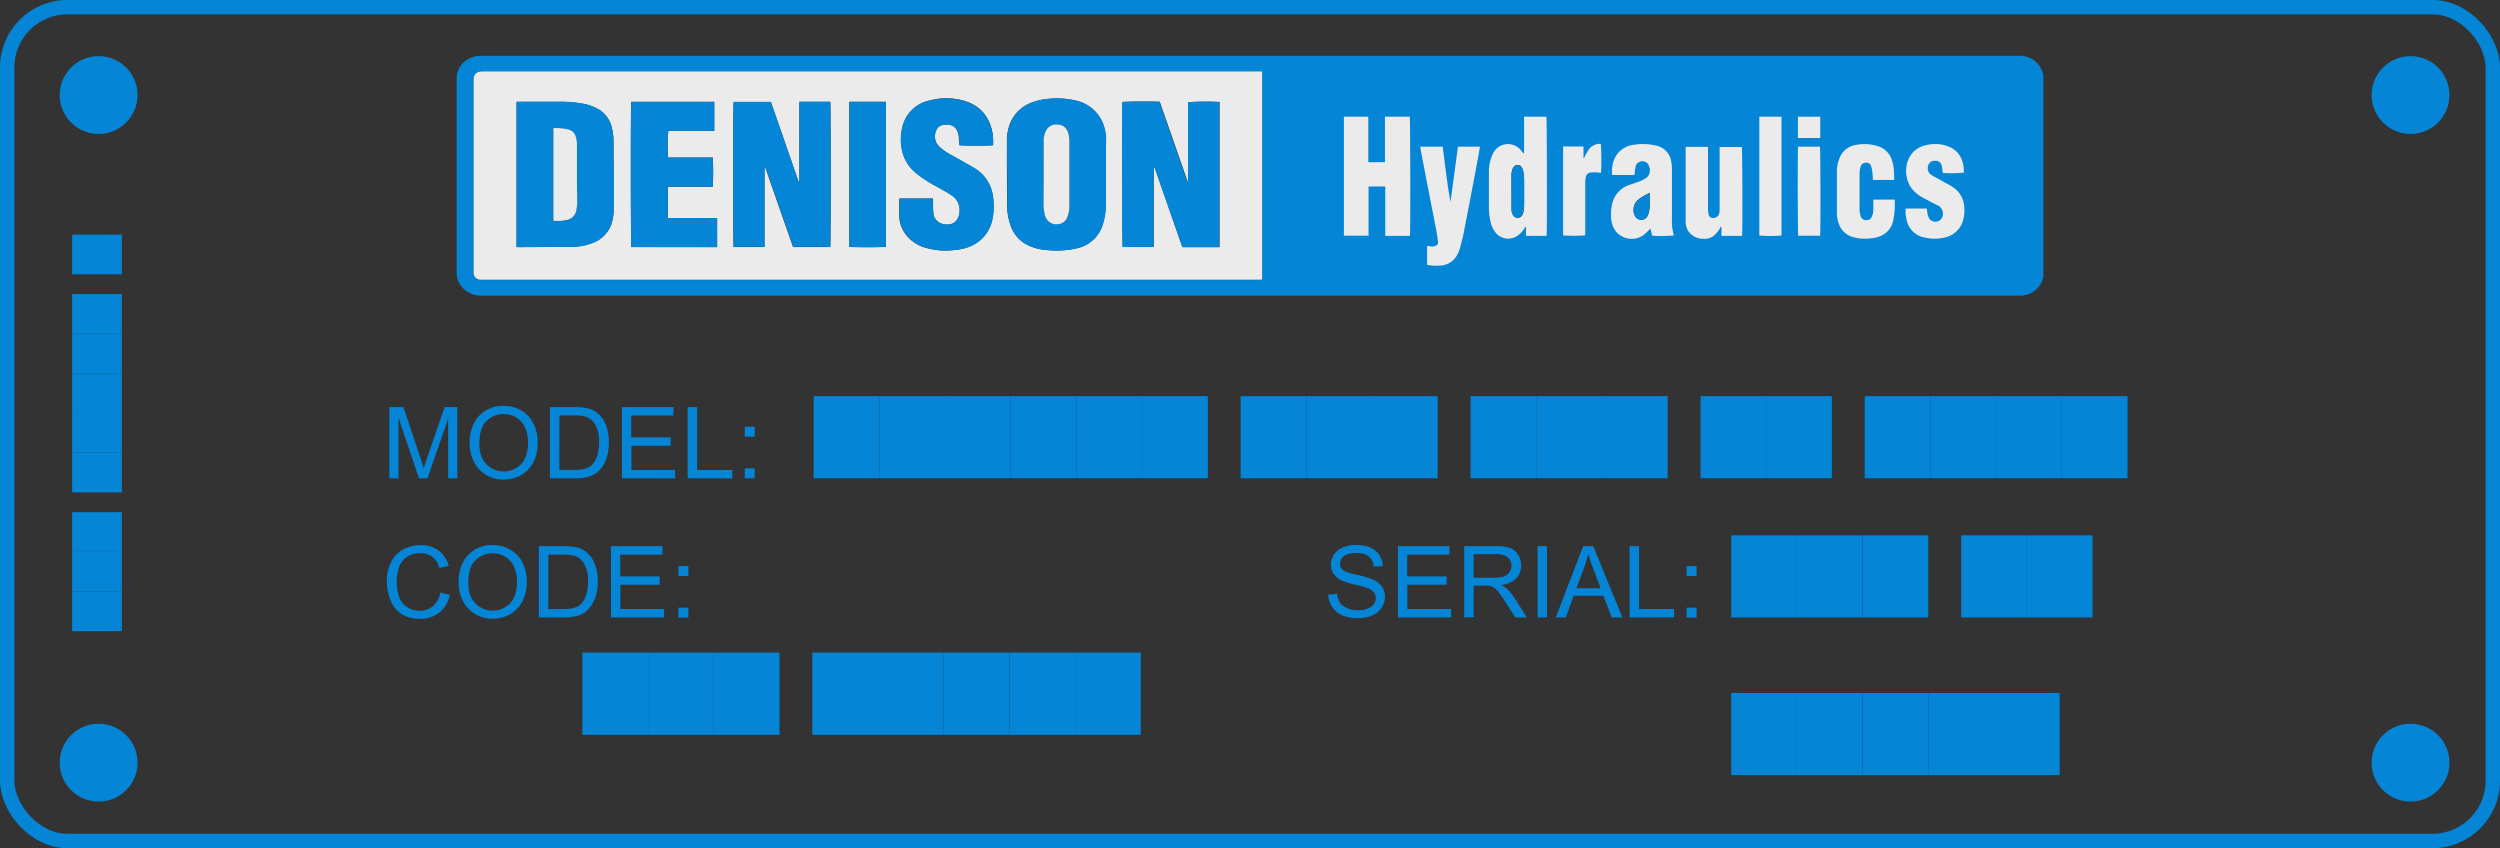 <svg id="Layer_1" data-name="Layer 1" xmlns="http://www.w3.org/2000/svg" viewBox="0 0 1007.03 341.63"><rect x="0" y="0" width="1007.03" height="341.63" fill="#333333" stroke="none"/><defs><style>.cls-1{fill:none;stroke-width:5.8px;}.cls-1,.cls-3{stroke:#0485d6;stroke-miterlimit:10;}.cls-2,.cls-3{fill:#0485d6;}.cls-3{stroke-width:3px;}.cls-4{fill:#ebebeb;}</style></defs><title>DenisonTag1</title><rect class="cls-1" x="2.9" y="2.9" width="1001.23" height="335.83" rx="24.23" ry="24.23"/><path class="cls-2" d="M823.09,30.27v81.25c-.12.45-.25.89-.38,1.28a9.44,9.44,0,0,1-9.21,6.29H193.76c-5.35,0-9.72-4-9.81-9V31.6a8.6,8.6,0,0,1,3.38-6.94,10.59,10.59,0,0,1,6.91-2.19H813.71a9.5,9.5,0,0,1,9,6.39A12,12,0,0,1,823.09,30.27ZM515.15,112.74H813.52a2.71,2.71,0,0,0,2.63-1.89,5.47,5.47,0,0,0,.15-1.5V32.47c0-2.72-1-3.6-3.89-3.6H516l-.86.06ZM508.4,28.81H194.52c-2.2,0-3.72.86-3.72,3.48v77.79a2.72,2.72,0,0,0,2.71,2.73H507.83a2.07,2.07,0,0,0,.59-.06V28.81Z"/><path class="cls-3" d="M515.15,112.74V28.93l.86-.06H812.45c2.94,0,3.89.88,3.89,3.6v76.88a5.47,5.47,0,0,1-.15,1.5,2.71,2.71,0,0,1-2.63,1.89H515.15ZM541.27,47V95h9.93V75.1h6.73V94.92h10c.23-1.56.15-47.29-.08-48h-10V65.24h-6.7V46.89h-9.9ZM623,95c.21-1.52.14-47.29-.07-48h-9V61.84a2.08,2.08,0,0,1-.73-.64c-.22-.27-.42-.55-.66-.81a6.75,6.75,0,0,0-9-1.08l-.13.09a7.47,7.47,0,0,0-2.24,3,16.92,16.92,0,0,0-1.37,6.79V83.25a25.65,25.65,0,0,0,.66,6,10.13,10.13,0,0,0,2.39,4.81,6.6,6.6,0,0,0,7.5,1.41,9.26,9.26,0,0,0,3.79-3.64c.12-.2.29-.38.42-.59l.16.08V94.9h8.33Zm26.39-24.5h8c1,0,1,0,1.08-1a13.36,13.36,0,0,1,.41-2.68,2.82,2.82,0,0,1,4.6-1.09c1.37,1.51,1.6,4.67-.56,6.06a17.41,17.41,0,0,1-3,1.44c-1.19.47-2.45.82-3.64,1.28a10.3,10.3,0,0,0-6.94,7.67,19.65,19.65,0,0,0-.45,4.82,11.36,11.36,0,0,0,1.37,5.36,8.2,8.2,0,0,0,10.72,3,8,8,0,0,0,1.1-.67c.79-.63,1.46-1.39,2.2-2.08a6.21,6.21,0,0,1,.56-.41l.59,2.8a56.5,56.5,0,0,0,8.78-.1,20.1,20.1,0,0,1-.78-6.17V68a16.12,16.12,0,0,0-.27-2.91,7.69,7.69,0,0,0-6.47-6.52,22.74,22.74,0,0,0-8.48-.27,9.88,9.88,0,0,0-7.39,4.61,12.46,12.46,0,0,0-1.46,7.57ZM572.16,59.12v.79q.45,2.43.93,4.87,1.68,8.73,3.38,17.46c.71,3.64,1.44,7.27,2.12,10.92.27,1.46.47,2.93.66,4.38a1.52,1.52,0,0,1-1.07,1.6,2.91,2.91,0,0,1-1.79.19c-.49-.08-1-.12-1.55-.18v7.57c.88.13,1.68.28,2.5.35a15,15,0,0,0,2.27,0,8.25,8.25,0,0,0,6.84-3.5,12.54,12.54,0,0,0,1.5-3.12c.63-2.1,1.15-4.24,1.59-6.39,1.37-6.71,2.61-13.43,3.89-20.14q1-5,1.87-10c.29-1.57.56-3.16.85-4.78h-8.88l-3,22.28c-.71-3.69-1.22-7.37-1.7-11.06s-1-7.45-1.44-11.21h-9ZM701.75,95c.22-1.48.15-35.16,0-35.79h-8.93V84.68a4.91,4.91,0,0,1-.25,1.58A2.53,2.53,0,0,1,690,87.82a1.91,1.91,0,0,1-1.74-1.9,13.23,13.23,0,0,1-.16-2V59.22h-9.07v30a7.15,7.15,0,0,0,1,3.83,7.26,7.26,0,0,0,6.17,3.14,5.84,5.84,0,0,0,4.67-1.71,9.65,9.65,0,0,0,2-2.77c.1-.18.22-.36.33-.54h.22v3.64h8.3Zm65.87-11a18.07,18.07,0,0,0,0,2,19.79,19.79,0,0,0,.49,2.89,9.13,9.13,0,0,0,7.52,6.86,17.08,17.08,0,0,0,7,.08,9.78,9.78,0,0,0,8.21-7.27,15.17,15.17,0,0,0,.41-5.5,10.08,10.08,0,0,0-4.57-7.67c-1.37-.88-2.74-1.6-4.1-2.36s-3.09-1.6-4.54-2.56A3.09,3.09,0,0,1,776.67,67a2.58,2.58,0,0,1,2.74-2.16,2.44,2.44,0,0,1,2.67,1.92,10.94,10.94,0,0,1,.26,1.5,12.86,12.86,0,0,0,.15,1.46,56.09,56.09,0,0,0,8.51-.12,13.31,13.31,0,0,0-.53-4.38,9.11,9.11,0,0,0-5.31-6,14.45,14.45,0,0,0-9.19-.73,9.8,9.8,0,0,0-7.1,5.42,12.29,12.29,0,0,0,1,11.9,14.16,14.16,0,0,0,4.56,3.83c2,1.1,4.1,2.2,6.14,3.2a3.71,3.71,0,0,1,1.7,5l0,0a3,3,0,0,1-3.9,1.29,2.89,2.89,0,0,1-1.09-.84,5.52,5.52,0,0,1-.74-1.76,22.77,22.77,0,0,1-.31-2.43H767.7ZM763,72.48V69.62A15.39,15.39,0,0,0,762,64a8.38,8.38,0,0,0-5.47-5.11,17.74,17.74,0,0,0-8.85-.49A8.26,8.26,0,0,0,741.39,63,14.47,14.47,0,0,0,740,69.28V85.49a13.39,13.39,0,0,0,.68,4.38,8.46,8.46,0,0,0,5.75,5.62,17.85,17.85,0,0,0,7.17.51A12,12,0,0,0,758,94.86a8.49,8.49,0,0,0,4.62-5.93,33.89,33.89,0,0,0,.63-4.79c.1-1.28,0-2.48,0-3.76h-8.7v4.06a6.42,6.42,0,0,1-.78,3.12,2,2,0,0,1-1.81,1.09,2.23,2.23,0,0,1-2.49-1.55,9.07,9.07,0,0,1-.47-2.67V69.85a11.56,11.56,0,0,1,.44-2.79,2.15,2.15,0,0,1,2.11-1.45,1.94,1.94,0,0,1,2.18,1.28,10,10,0,0,1,.51,2.35c.14,1.09.19,2.19.27,3.3H763ZM708.69,46.92v48a52.71,52.71,0,0,0,8.92,0V47ZM644.94,69.58a102.21,102.21,0,0,0-.07-11.5,5.62,5.62,0,0,0-4.76,2.15,27.56,27.56,0,0,0-1.72,3c-.11.19-.19.38-.29.58h-.21V59.06h-8.21V94.91a58.85,58.85,0,0,0,8.92,0V73.47a9.58,9.58,0,0,1,.21-1.9,2.22,2.22,0,0,1,2.22-2,16.87,16.87,0,0,1,2.37,0,5.16,5.16,0,0,1,1.53,0Zm79.35-10.52c-.22,1.62-.14,35.15.08,35.88h8.82c.22-1.46.15-35.15-.07-35.88h-8.83Zm0-3.53h9.06V46.94h-9v8.59Z"/><path class="cls-4" d="M508.42,28.81v83.82a1.65,1.65,0,0,0-.59.06H193.52a2.72,2.72,0,0,1-2.74-2.65V32.25c0-2.62,1.5-3.48,3.72-3.48H508.36ZM295.52,99.52h12.41V67.2h.23l11.29,32.32h15c.23-1,.21-57.66,0-58.49H322V72.4a1.74,1.74,0,0,1-.21,1.14L310.52,41.1h-15C295.23,42.08,295.26,98.69,295.52,99.52Zm195.75,0V41.07a122.7,122.7,0,0,0-12.57.08V73.33h-.23L467.18,41c-1.76-.19-14.34-.13-15,.08-.23,1.62-.14,57.66.11,58.38h12.45V67.16H465l11.31,32.41h15Zm-283.19,0a4.5,4.5,0,0,0,.93,0l21.82-.14a21.79,21.79,0,0,0,7.1-1.28,12.63,12.63,0,0,0,8.29-7.67,19.21,19.21,0,0,0,1-6.47q0-13.87-.12-27.74a21.68,21.68,0,0,0-.62-4.6,11.58,11.58,0,0,0-6.21-8,20,20,0,0,0-5.06-1.73,49,49,0,0,0-10-.86H209.08a5.32,5.32,0,0,0-1,.06V99.52Zm237.38-30.1V55.95a17,17,0,0,0-1.87-7.67A15.31,15.31,0,0,0,433,40.47a32.16,32.16,0,0,0-10.47-.66,24.32,24.32,0,0,0-6.84,1.48,14.78,14.78,0,0,0-8.74,8.24,18.37,18.37,0,0,0-1.37,7c0,8.84,0,17.68.1,26.52a23.26,23.26,0,0,0,1.27,7.35A13.7,13.7,0,0,0,412.75,98a19.17,19.17,0,0,0,7.91,2.56,37,37,0,0,0,7.21.26,33.06,33.06,0,0,0,6.07-.89A13.78,13.78,0,0,0,444,90.85a25.23,25.23,0,0,0,1.37-8.15c.08-4.4,0-8.9,0-13.31ZM362.31,80a5.6,5.6,0,0,0-.07.6c0,2.26-.08,4.52,0,6.79a12.39,12.39,0,0,0,1.92,6.06A14.87,14.87,0,0,0,373,99.84a28.63,28.63,0,0,0,10,1,27.67,27.67,0,0,0,5.64-.88,15.61,15.61,0,0,0,7-4,15.16,15.16,0,0,0,4.1-8A26,26,0,0,0,400,79.6a15.57,15.57,0,0,0-8.13-12.21c-2.83-1.69-5.73-3.26-8.61-4.9a21.24,21.24,0,0,1-4.87-3.35A5.73,5.73,0,0,1,377,52.65a3.57,3.57,0,0,1,2.74-2.33c2.42-.47,5.23,0,6.13,3.23a9.15,9.15,0,0,1,.3,1.48c.12,1.16.21,2.34.31,3.49q6.73.32,13.48,0a19.74,19.74,0,0,0-.29-5.61c-1.37-6.3-5.1-10.65-11.81-12.47a25.69,25.69,0,0,0-13.26,0,14.2,14.2,0,0,0-11.07,10.7,20.34,20.34,0,0,0,0,10,15.94,15.94,0,0,0,5.16,8.28A46.86,46.86,0,0,0,377.07,75c2,1.12,4.1,2.24,6,3.5a7,7,0,0,1,3.45,6.9,5.8,5.8,0,0,1-1.81,4c-1.75,1.56-5,1.28-6.74,0a4.82,4.82,0,0,1-2-3.69c-.14-1.47-.1-3-.14-4.45V79.95H362.27Zm-108,19.52h34.56V87.81H269V75.24H287.1a99.49,99.49,0,0,0,0-11.78h-18a68.47,68.47,0,0,1,.11-10.7h18.5V41H254.24c-.23,1.19-.18,57.69.06,58.49Zm87.82-.08c1.37.22,13.9.17,14.68,0V41h-14.7V99.44Z"/><path class="cls-4" d="M541.27,47h9.9V65.33h6.7V47h10c.22.68.31,46.43.08,48H558V75.1h-6.73V94.94h-9.93v-48Z"/><path class="cls-4" d="M623,95h-8.33V91.37l-.16-.08a6.27,6.27,0,0,0-.42.59,9.26,9.26,0,0,1-3.79,3.64,6.6,6.6,0,0,1-7.5-1.41,10.13,10.13,0,0,1-2.39-4.81,25.65,25.65,0,0,1-.66-6V69.24a16.92,16.92,0,0,1,1.37-6.79,7.46,7.46,0,0,1,2.24-3.05,6.76,6.76,0,0,1,9.07.87l.1.12c.23.26.44.54.66.81a2.08,2.08,0,0,0,.73.64V47h9C623.11,47.65,623.21,93.44,623,95ZM608.86,77.13v7.08a4.62,4.62,0,0,0,.71,2.56,2.08,2.08,0,0,0,2.72.77,2,2,0,0,0,.82-.77,2.81,2.81,0,0,0,.45-1,15.26,15.26,0,0,0,.38-2.68V71.94a18.35,18.35,0,0,0-.42-3.13,4.13,4.13,0,0,0-.57-1.41,1.85,1.85,0,0,0-2.39-.79,1.77,1.77,0,0,0-.68.52,2.72,2.72,0,0,0-.64,1,7.83,7.83,0,0,0-.42,2.07c0,2.34,0,4.61,0,6.93Z"/><path class="cls-4" d="M649.4,70.46a12.46,12.46,0,0,1,1.46-7.55,9.88,9.88,0,0,1,7.39-4.61,22.74,22.74,0,0,1,8.48.27,7.69,7.69,0,0,1,6.47,6.52,16.12,16.12,0,0,1,.27,2.91V88.67a20.1,20.1,0,0,0,.78,6.17,56.5,56.5,0,0,1-8.78.1l-.59-2.8a6.21,6.21,0,0,0-.56.41,27.32,27.32,0,0,1-2.2,2.08A8.29,8.29,0,0,1,651,93.35a7.36,7.36,0,0,1-.72-1A11.36,11.36,0,0,1,648.93,87a19.65,19.65,0,0,1,.45-4.82,10.3,10.3,0,0,1,6.94-7.67c1.2-.46,2.45-.81,3.64-1.28a17.41,17.41,0,0,0,3-1.44c2.16-1.41,2-4.55.56-6.06a2.87,2.87,0,0,0-3.87-.05,2.53,2.53,0,0,0-.73,1.14,13.36,13.36,0,0,0-.41,2.68c-.08,1,0,1-1.08,1h-7.16A6.65,6.65,0,0,1,649.4,70.46Zm15.14,7.2c-1.07.56-1.94,1-2.74,1.44a15.17,15.17,0,0,0-2.35,1.74,5.46,5.46,0,0,0-.77,6.31,2.83,2.83,0,0,0,3.68,1.11,2.67,2.67,0,0,0,1.12-1,5.86,5.86,0,0,0,.64-1.48c.71-2.58.29-5.24.4-8.13Z"/><path class="cls-4" d="M572.14,59.09h9q.72,5.64,1.44,11.21c.48,3.72,1,7.37,1.7,11.06l3-22.28h8.88c-.29,1.62-.56,3.21-.85,4.78q-.93,5-1.87,10c-1.29,6.72-2.56,13.43-3.89,20.14-.42,2.15-1,4.28-1.59,6.39a12.54,12.54,0,0,1-1.5,3.12,8.25,8.25,0,0,1-6.84,3.5,15,15,0,0,1-2.27,0,17.89,17.89,0,0,1-2.5-.35V99.08a9.61,9.61,0,0,1,1.55.18,2.91,2.91,0,0,0,1.79-.19,1.52,1.52,0,0,0,1.07-1.6c-.19-1.47-.38-2.94-.66-4.38-.68-3.64-1.37-7.29-2.12-10.92q-1.7-8.73-3.38-17.46l-.93-4.87C572.16,59.66,572.17,59.43,572.14,59.09Z"/><path class="cls-4" d="M701.73,95h-8.3V91.29h-.22c-.11.18-.23.35-.33.54a9.69,9.69,0,0,1-2,2.65,5.84,5.84,0,0,1-4.67,1.71A7.26,7.26,0,0,1,680,93a7.15,7.15,0,0,1-1-3.83v-30h9V83.93a13.23,13.23,0,0,0,.16,2,1.91,1.91,0,0,0,1.74,1.9,2.53,2.53,0,0,0,2.53-1.56,4.91,4.91,0,0,0,.25-1.58V59.2h8.93C701.87,59.76,701.95,93.48,701.73,95Z"/><path class="cls-4" d="M767.62,84h8.56a22.77,22.77,0,0,0,.31,2.43,5.52,5.52,0,0,0,.74,1.76,3.06,3.06,0,0,0,4.1.57,2.79,2.79,0,0,0,.9-1,3.71,3.71,0,0,0-1.64-5l0,0c-2.08-1-4.1-2.1-6.14-3.2a14.16,14.16,0,0,1-4.56-3.83,12.29,12.29,0,0,1-1-11.9,9.8,9.8,0,0,1,7.13-5.39,14.45,14.45,0,0,1,9.19.73,9.11,9.11,0,0,1,5.31,6,13.31,13.31,0,0,1,.53,4.38,56.09,56.09,0,0,1-8.51.12,10.73,10.73,0,0,0-.15-1.46,10.94,10.94,0,0,0-.26-1.5,2.44,2.44,0,0,0-2.67-1.92A2.58,2.58,0,0,0,776.63,67,3.09,3.09,0,0,0,778,70.47c1.45.92,3,1.67,4.54,2.56s2.85,1.48,4.1,2.36a10.08,10.08,0,0,1,4.57,7.67,15.17,15.17,0,0,1-.41,5.5,9.78,9.78,0,0,1-8.21,7.27,17.08,17.08,0,0,1-7-.08,9.13,9.13,0,0,1-7.52-6.86,19.79,19.79,0,0,1-.49-2.89A18.09,18.09,0,0,1,767.62,84Z"/><path class="cls-4" d="M763,72.48h-8.55c-.08-1.11-.14-2.21-.27-3.3a10,10,0,0,0-.51-2.35,1.94,1.94,0,0,0-2.18-1.28,2.15,2.15,0,0,0-2,1.52,11.56,11.56,0,0,0-.44,2.79V84.44a9.07,9.07,0,0,0,.47,2.67,2.23,2.23,0,0,0,2.49,1.55,2,2,0,0,0,1.81-1.09,6.42,6.42,0,0,0,.78-3.12V80.39h8.62c0,1.28.08,2.56,0,3.76a33.88,33.88,0,0,1-.63,4.79,8.49,8.49,0,0,1-4.62,5.93A12,12,0,0,1,753.52,96a17.85,17.85,0,0,1-7.17-.51,8.46,8.46,0,0,1-5.75-5.62,13.39,13.39,0,0,1-.68-4.38V69.28A14.47,14.47,0,0,1,741.29,63a8.26,8.26,0,0,1,6.29-4.61,17.74,17.74,0,0,1,8.85.49A8.38,8.38,0,0,1,761.9,64a15.39,15.39,0,0,1,1,5.64C763,70.52,763,71.43,763,72.48Z"/><path class="cls-4" d="M708.68,47h8.92V94.87a52.71,52.71,0,0,1-8.92,0Z"/><path class="cls-4" d="M644.91,69.6c-.55,0-1-.13-1.55-.14a16.87,16.87,0,0,0-2.37,0,2.22,2.22,0,0,0-2.22,2,9.58,9.58,0,0,0-.21,1.9V94.81a58.85,58.85,0,0,1-8.92,0V59h8.21v4.67h.21c.1-.19.18-.38.29-.58a27.56,27.56,0,0,1,1.72-3,5.62,5.62,0,0,1,4.76-2.15A102.22,102.22,0,0,1,644.91,69.6Z"/><path class="cls-4" d="M724.28,59.08h8.82c.22.72.29,34.42.07,35.88h-8.82C724.12,94.27,724.06,60.69,724.28,59.08Z"/><path class="cls-4" d="M724.22,55.55V47h9v8.59h-9Z"/><path class="cls-2" d="M295.52,99.52c-.23-.83-.26-57.44,0-58.5h15l11.27,32.44a1.74,1.74,0,0,0,.21-1.14V40.95h12.42c.23.83.26,57.52,0,58.49h-14.9L308.23,67.12H308V99.44H295.52Z"/><path class="cls-2" d="M491.25,99.53h-15L464.94,67.12h-.26V99.51h-12.5c-.25-.73-.34-56.75-.11-58.38.77-.19,13.34-.27,15-.08L478.3,73.37h.23V41.15a122.7,122.7,0,0,1,12.57-.08V99.53Z"/><path class="cls-2" d="M208.08,99.5V41c.37,0,.68-.06,1-.06h16.14a49,49,0,0,1,10,.86,20,20,0,0,1,5.06,1.73,11.58,11.58,0,0,1,6.21,8,21.68,21.68,0,0,1,.62,4.6q.14,13.87.12,27.74a19.21,19.21,0,0,1-1,6.47,12.6,12.6,0,0,1-8.3,7.82,21.79,21.79,0,0,1-7.1,1.28l-21.77.14A7.25,7.25,0,0,0,208.08,99.5ZM222.9,88.92a16.59,16.59,0,0,0,5.2-.2,4.7,4.7,0,0,0,4-3.83,20.67,20.67,0,0,0,.38-3.51c0-2.06-.08-4.12-.1-6.17V58.38a10.12,10.12,0,0,0-.57-3.58A4,4,0,0,0,229,52.24a21.48,21.48,0,0,0-6.12-.58V88.91Z"/><path class="cls-2" d="M445.46,69.41v13.4A25.23,25.23,0,0,1,444.09,91,13.78,13.78,0,0,1,434,100a33.06,33.06,0,0,1-6.07.89,37,37,0,0,1-7.29-.23,19.17,19.17,0,0,1-7.91-2.56A13.68,13.68,0,0,1,407,90.45a23.26,23.26,0,0,1-1.24-7.36c0-8.84-.1-17.68-.1-26.52a18.37,18.37,0,0,1,1.37-7,14.77,14.77,0,0,1,8.77-8.33,24.32,24.32,0,0,1,6.84-1.48,32.16,32.16,0,0,1,10.41.66,15.31,15.31,0,0,1,10.6,7.81,17,17,0,0,1,1.92,7.58C445.52,60.42,445.46,64.87,445.46,69.41Zm-25,.47v13a17.88,17.88,0,0,0,.42,3.3,5.52,5.52,0,0,0,1.29,2.65,4.64,4.64,0,0,0,4.1,1.46,4.24,4.24,0,0,0,3.83-3,12,12,0,0,0,.73-4.37v-26a11.17,11.17,0,0,0-.63-3.83,4.19,4.19,0,0,0-4-2.9,4.5,4.5,0,0,0-4.73,2.31,9.14,9.14,0,0,0-1,4.41c-.07,4.28,0,8.6,0,12.91Z"/><path class="cls-2" d="M362.31,80h13.48v1.28c0,1.48,0,3,.14,4.45a4.82,4.82,0,0,0,2,3.69c1.68,1.2,5,1.5,6.74,0a5.8,5.8,0,0,0,1.81-4A7,7,0,0,0,383,78.5c-1.92-1.28-3.94-2.38-6-3.5a46.86,46.86,0,0,1-8.39-5.55,15.94,15.94,0,0,1-5.16-8.28,20.34,20.34,0,0,1,0-10,14.2,14.2,0,0,1,11.1-10.67,25.69,25.69,0,0,1,13.26,0c6.7,1.83,10.47,6.17,11.81,12.47a19.75,19.75,0,0,1,.45,5.55q-6.73.32-13.48,0c-.1-1.15-.19-2.33-.31-3.49a9.15,9.15,0,0,0-.3-1.48c-.9-3.2-3.71-3.72-6.13-3.23a3.57,3.57,0,0,0-2.74,2.33,5.73,5.73,0,0,0,1.37,6.49,21.24,21.24,0,0,0,4.87,3.35c2.87,1.62,5.79,3.2,8.61,4.9a15.57,15.57,0,0,1,8.13,12.21,26,26,0,0,1-.19,8.36,15.16,15.16,0,0,1-4.1,8,15.61,15.61,0,0,1-7,4,27.67,27.67,0,0,1-5.64.88,28.63,28.63,0,0,1-10-1,14.87,14.87,0,0,1-8.88-6.39,12.39,12.39,0,0,1-1.92-6.06c-.1-2.26,0-4.52,0-6.79A2.82,2.82,0,0,1,362.31,80Z"/><path class="cls-2" d="M254.3,99.52c-.23-.79-.27-57.3,0-58.49h33.42V52.75H269.18a68.47,68.47,0,0,0-.11,10.7h18a99.49,99.49,0,0,1,0,11.78H268.94V87.81h19.92V99.57Z"/><path class="cls-2" d="M342.11,99.38V41h14.68V99.38A140.44,140.44,0,0,1,342.11,99.38Z"/><path class="cls-2" d="M608.86,77.13V70.25a7.83,7.83,0,0,1,.42-2.07,2.72,2.72,0,0,1,.64-1,1.88,1.88,0,0,1,2.5-.36,1.71,1.71,0,0,1,.56.63,4.13,4.13,0,0,1,.54,1.36,18.35,18.35,0,0,1,.4,3.09q.07,5.57,0,11.13a15.26,15.26,0,0,1-.38,2.68,2.81,2.81,0,0,1-.45,1,2.08,2.08,0,0,1-2.72.77,2,2,0,0,1-.82-.77,4.62,4.62,0,0,1-.71-2.56C608.85,81.81,608.86,79.49,608.86,77.13Z"/><path class="cls-2" d="M664.52,77.65c-.14,2.86.29,5.52-.41,8.14a5.86,5.86,0,0,1-.64,1.48,2.84,2.84,0,0,1-3.74.93,2.64,2.64,0,0,1-1.06-1,5.46,5.46,0,0,1,.77-6.31,15.17,15.17,0,0,1,2.35-1.74C662.62,78.64,663.52,78.24,664.52,77.65Z"/><path class="cls-4" d="M222.9,88.91V51.6a21.48,21.48,0,0,1,6.12.58,4,4,0,0,1,2.82,2.56,10.12,10.12,0,0,1,.57,3.58V75.13c0,2.06.12,4.12.1,6.17a20.67,20.67,0,0,1-.38,3.51,4.7,4.7,0,0,1-4,3.83A16.58,16.58,0,0,1,222.9,88.91Z"/><path class="cls-4" d="M420.41,69.87V56.92a9.14,9.14,0,0,1,1-4.41,4.5,4.5,0,0,1,4.73-2.31,4.19,4.19,0,0,1,4,2.9,11.17,11.17,0,0,1,.63,3.83v26A12,12,0,0,1,430,87.3a4.24,4.24,0,0,1-3.83,3,4.64,4.64,0,0,1-4.1-1.46,5.52,5.52,0,0,1-1.29-2.65,17.88,17.88,0,0,1-.42-3.3C420.38,78.57,420.41,74.23,420.41,69.87Z"/><circle class="cls-2" cx="39.73" cy="38.28" r="15.68"/><circle class="cls-2" cx="970.99" cy="307.21" r="15.68"/><circle class="cls-2" cx="970.99" cy="38.28" r="15.68"/><circle class="cls-2" cx="39.73" cy="307.21" r="15.68"/><path class="cls-2" d="M156.82,192.66V164h5.7l6.79,20.32q.94,2.84,1.37,4.25.49-1.57,1.53-4.6l6.87-20h5.11v28.7h-3.67v-24l-8.34,24h-3.43l-8.23-24.4v24.43Z"/><path class="cls-2" d="M189.17,178.68q0-7.14,3.84-11.19a13,13,0,0,1,9.9-4,13.74,13.74,0,0,1,7.16,1.9,12.4,12.4,0,0,1,4.86,5.29,17.2,17.2,0,0,1,1.67,7.7,16.91,16.91,0,0,1-1.76,7.81,12,12,0,0,1-5,5.22,14.25,14.25,0,0,1-7,1.77,13.57,13.57,0,0,1-7.24-2,12.59,12.59,0,0,1-4.78-5.37A16.19,16.19,0,0,1,189.17,178.68Zm3.91.06q0,5.19,2.79,8.17a9.73,9.73,0,0,0,13.76.29l.29-.29q2.77-3,2.77-8.55a14.7,14.7,0,0,0-1.18-6.12,9.1,9.1,0,0,0-3.46-4,9.4,9.4,0,0,0-5.12-1.44,9.71,9.71,0,0,0-6.94,2.77q-2.9,2.74-2.9,9.22Z"/><path class="cls-2" d="M221.52,192.66V164h9.88a24,24,0,0,1,5.11.41,9.73,9.73,0,0,1,4.21,2.06,11.68,11.68,0,0,1,3.4,4.9,19.25,19.25,0,0,1,1.13,6.82,20,20,0,0,1-.76,5.79,14,14,0,0,1-2,4.18,10.38,10.38,0,0,1-2.61,2.6,10.65,10.65,0,0,1-3.43,1.44,19.55,19.55,0,0,1-4.61.49Zm3.8-3.39h6.13a14.89,14.89,0,0,0,4.45-.53,6.37,6.37,0,0,0,2.57-1.49,9,9,0,0,0,2.1-3.63,17.75,17.75,0,0,0,.75-5.53,13.35,13.35,0,0,0-1.48-6.92,7.44,7.44,0,0,0-3.59-3.24,14.84,14.84,0,0,0-4.91-.59h-6Z"/><path class="cls-2" d="M250.52,192.66V164h20.75v3.39h-17v8.79h15.87v3.37H254.33v9.77h17.62v3.39Z"/><path class="cls-2" d="M277,192.66V164h3.8v25.31H295v3.39Z"/><path class="cls-2" d="M300,175.89v-4h4v4Zm0,16.77v-4h4v4Z"/><path class="cls-2" d="M177.41,238.66l3.8,1a12.79,12.79,0,0,1-4.3,7.13,11.84,11.84,0,0,1-7.58,2.46,13.63,13.63,0,0,1-7.55-1.89,11.79,11.79,0,0,1-4.42-5.47,19.52,19.52,0,0,1-1.52-7.69,16.92,16.92,0,0,1,1.71-7.82,11.74,11.74,0,0,1,4.87-5.07,14.24,14.24,0,0,1,7-1.73,11.77,11.77,0,0,1,7.24,2.19,11.38,11.38,0,0,1,4.09,6.17l-3.74.88a8.87,8.87,0,0,0-2.9-4.56,7.72,7.72,0,0,0-4.78-1.43,9.28,9.28,0,0,0-5.53,1.59,8.37,8.37,0,0,0-3.12,4.26,17.15,17.15,0,0,0-.9,5.51,17.51,17.51,0,0,0,1.07,6.39,7.94,7.94,0,0,0,3.32,4.08A9.3,9.3,0,0,0,169,246a8.17,8.17,0,0,0,5.4-1.84A9.42,9.42,0,0,0,177.41,238.66Z"/><path class="cls-2" d="M184.73,234.75q0-7.14,3.84-11.19a13,13,0,0,1,9.9-4,13.74,13.74,0,0,1,7.16,1.9,12.41,12.41,0,0,1,4.89,5.25,17.2,17.2,0,0,1,1.67,7.7,16.91,16.91,0,0,1-1.76,7.81,12,12,0,0,1-5,5.22,14.25,14.25,0,0,1-7,1.77,13.57,13.57,0,0,1-7.24-2,12.59,12.59,0,0,1-4.83-5.34A16.19,16.19,0,0,1,184.73,234.75Zm3.91.06q0,5.19,2.79,8.17a9.73,9.73,0,0,0,13.76.29l.29-.29q2.77-3,2.77-8.55a14.69,14.69,0,0,0-1.18-6.12,9.1,9.1,0,0,0-3.46-4,9.39,9.39,0,0,0-5.09-1.45,9.71,9.71,0,0,0-6.94,2.77Q188.64,228.33,188.64,234.81Z"/><path class="cls-2" d="M217.07,248.72V220h9.88a24,24,0,0,1,5.11.41,9.72,9.72,0,0,1,4.21,2.06,11.67,11.67,0,0,1,3.4,4.9,19.24,19.24,0,0,1,1.13,6.82A20.05,20.05,0,0,1,240,240a14.06,14.06,0,0,1-2,4.18,10.4,10.4,0,0,1-2.61,2.6,10.65,10.65,0,0,1-3.43,1.44,19.55,19.55,0,0,1-4.61.49Zm3.8-3.39H227a14.86,14.86,0,0,0,4.45-.53,6.36,6.36,0,0,0,2.57-1.49,9,9,0,0,0,2.1-3.63,17.75,17.75,0,0,0,.75-5.53,13.35,13.35,0,0,0-1.48-6.92A7.44,7.44,0,0,0,231.8,224a14.84,14.84,0,0,0-4.91-.59h-6Z"/><path class="cls-2" d="M246.09,248.72V220h20.75v3.39h-17v8.79h15.87v3.37H249.89v9.77h17.63v3.39Z"/><path class="cls-2" d="M273.28,232v-4h4v4Zm0,16.77v-4h4v4Z"/><path class="cls-2" d="M535,239.51l3.58-.31a7.9,7.9,0,0,0,1.18,3.53,6.47,6.47,0,0,0,2.89,2.23,10.94,10.94,0,0,0,4.4.85,10.55,10.55,0,0,0,3.84-.65,5.32,5.32,0,0,0,2.48-1.77,4.11,4.11,0,0,0,.81-2.46,3.74,3.74,0,0,0-.78-2.36,5.81,5.81,0,0,0-2.58-1.69,50.28,50.28,0,0,0-5.11-1.4,26.16,26.16,0,0,1-5.54-1.79,7.76,7.76,0,0,1-3.06-2.67,6.54,6.54,0,0,1-1-3.57,7.29,7.29,0,0,1,1.23-4.06,7.64,7.64,0,0,1,3.6-2.87,13.67,13.67,0,0,1,5.27-1,14.39,14.39,0,0,1,5.63,1,8.12,8.12,0,0,1,3.75,3A8.69,8.69,0,0,1,557,228l-3.64.27a5.88,5.88,0,0,0-2-4.11,7.73,7.73,0,0,0-5-1.39q-3.45,0-5,1.26a3.79,3.79,0,0,0-1.58,3,3.26,3.26,0,0,0,1.12,2.54q1.1,1,5.73,2a37.94,37.94,0,0,1,6.35,1.83,8.71,8.71,0,0,1,3.7,2.93,7.13,7.13,0,0,1,1.19,4.08,7.81,7.81,0,0,1-1.31,4.32,8.64,8.64,0,0,1-3.77,3.15,13.13,13.13,0,0,1-5.53,1.13,16.53,16.53,0,0,1-6.53-1.13,9.14,9.14,0,0,1-4.13-3.42A9.67,9.67,0,0,1,535,239.51Z"/><path class="cls-2" d="M563.09,248.72V220h20.75v3.39h-17v8.79h15.88v3.37H566.89v9.77h17.63v3.39Z"/><path class="cls-2" d="M589.81,248.72V220h12.71a16.93,16.93,0,0,1,5.83.77,6.38,6.38,0,0,1,3.19,2.73,8.15,8.15,0,0,1,1.19,4.33,7.22,7.22,0,0,1-2,5.15,10,10,0,0,1-6.11,2.66,9.82,9.82,0,0,1,2.29,1.43,19.72,19.72,0,0,1,3.15,3.82l5,7.81h-4.74l-3.8-6q-1.66-2.58-2.74-4a8.63,8.63,0,0,0-1.93-1.92,5.71,5.71,0,0,0-1.73-.76,11.47,11.47,0,0,0-2.11-.14h-4.4v12.74Zm3.8-16h8.16a12.23,12.23,0,0,0,4.07-.54,4.33,4.33,0,0,0,2.23-1.72,4.66,4.66,0,0,0,.76-2.57,4.28,4.28,0,0,0-1.48-3.35,6.92,6.92,0,0,0-4.67-1.31H593.6Z"/><path class="cls-2" d="M619.35,248.72V220h3.8v28.7Z"/><path class="cls-2" d="M626.69,248.72l11-28.7h4.09l11.74,28.7h-4.3L645.87,240h-12l-3.15,8.69ZM635,236.94h9.73l-3-8q-1.37-3.62-2-6a36.62,36.62,0,0,1-1.55,5.48Z"/><path class="cls-2" d="M656.42,248.72V220h3.8v25.31h14.13v3.39Z"/><path class="cls-2" d="M679.4,232v-4h4v4Zm0,16.77v-4h4v4Z"/><path class="cls-2" d="M327.75,192.66V159.58h26.46v33.08Z"/><path class="cls-2" d="M354.21,192.66V159.58h26.46v33.08Z"/><path class="cls-2" d="M380.67,192.66V159.58h26.46v33.08Z"/><path class="cls-2" d="M407.13,192.66V159.58h26.46v33.08Z"/><path class="cls-2" d="M433.59,192.66V159.58h26.46v33.08Z"/><path class="cls-2" d="M460.05,192.66V159.58h26.47v33.08Z"/><path class="cls-2" d="M499.74,192.66V159.58H526.2v33.08Z"/><path class="cls-2" d="M526.21,192.66V159.58h26.46v33.08Z"/><path class="cls-2" d="M552.67,192.66V159.58h26.46v33.08Z"/><path class="cls-2" d="M592.36,192.66V159.58h26.46v33.08Z"/><path class="cls-2" d="M618.82,192.66V159.58h26.46v33.08Z"/><path class="cls-2" d="M645.28,192.66V159.58h26.46v33.08Z"/><path class="cls-2" d="M685,192.66V159.58h26.46v33.08Z"/><path class="cls-2" d="M711.43,192.66V159.58h26.46v33.08Z"/><path class="cls-2" d="M751.13,192.66V159.58h26.46v33.08Z"/><path class="cls-2" d="M777.59,192.66V159.58h26.46v33.08Z"/><path class="cls-2" d="M804.05,192.66V159.58h26.47v33.08Z"/><path class="cls-2" d="M830.52,192.66V159.58H857v33.08Z"/><path class="cls-2" d="M234.6,296V262.87h26.46V296Z"/><path class="cls-2" d="M261.06,296V262.87h26.46V296Z"/><path class="cls-2" d="M287.52,296V262.87H314V296Z"/><path class="cls-2" d="M327.22,296V262.87h26.46V296Z"/><path class="cls-2" d="M353.68,296V262.87h26.46V296Z"/><path class="cls-2" d="M380.14,296V262.87H406.6V296Z"/><path class="cls-2" d="M406.6,296V262.87h26.46V296Z"/><path class="cls-2" d="M433.06,296V262.87h26.46V296Z"/><path class="cls-2" d="M697.35,248.72V215.65h26.46v33.08Z"/><path class="cls-2" d="M723.81,248.72V215.65h26.46v33.08Z"/><path class="cls-2" d="M750.27,248.72V215.65h26.46v33.08Z"/><path class="cls-2" d="M790,248.72V215.65h26.46v33.08Z"/><path class="cls-2" d="M816.43,248.72V215.65h26.46v33.08Z"/><path class="cls-2" d="M697.35,312.23V279.15h26.46v33.08Z"/><path class="cls-2" d="M723.81,312.23V279.15h26.46v33.08Z"/><path class="cls-2" d="M750.27,312.23V279.15h26.46v33.08Z"/><path class="cls-2" d="M776.73,312.23V279.15h26.46v33.08Z"/><path class="cls-2" d="M803.19,312.23V279.15h26.46v33.08Z"/><path class="cls-2" d="M49.08,254.26h-20v-16h20Z"/><path class="cls-2" d="M49.08,238.29h-20v-16h20Z"/><path class="cls-2" d="M49.08,222.31h-20v-16h20Z"/><path class="cls-2" d="M49.08,198.35h-20v-16h20Z"/><path class="cls-2" d="M49.08,182.37h-20v-16h20Z"/><path class="cls-2" d="M49.08,166.4h-20v-16h20Z"/><path class="cls-2" d="M49.08,150.43h-20v-16h20Z"/><path class="cls-2" d="M49.08,134.45h-20v-16h20Z"/><path class="cls-2" d="M49.08,110.49h-20v-16h20Z"/></svg>